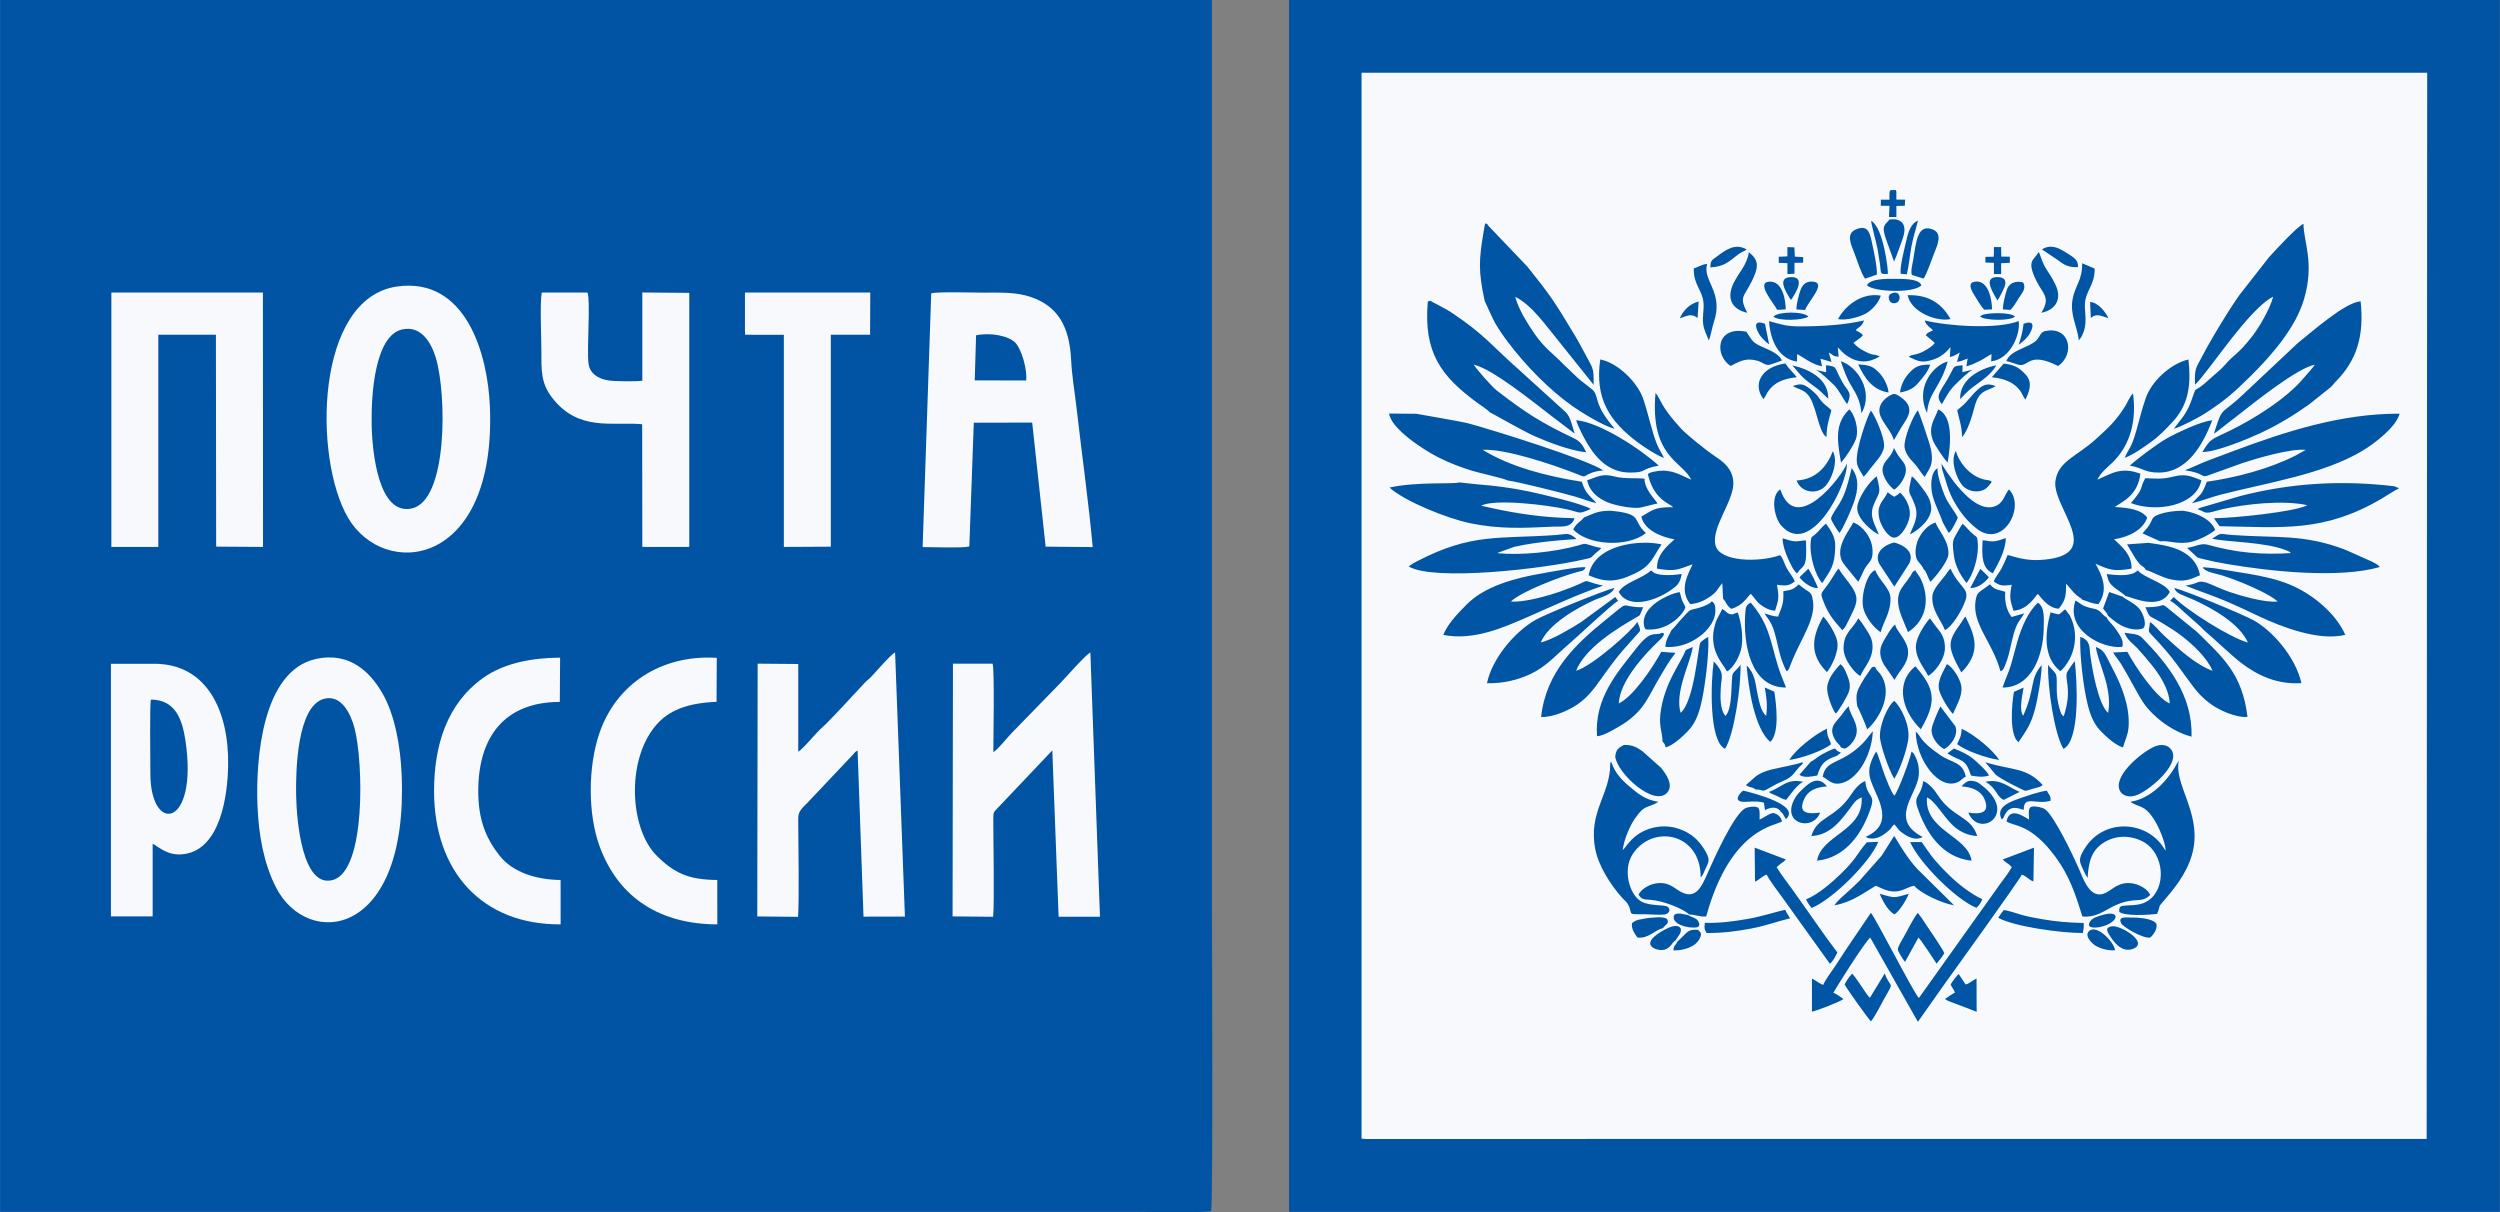 <?xml version="1.0" encoding="UTF-8"?>
<!DOCTYPE svg PUBLIC "-//W3C//DTD SVG 1.1//EN" "http://www.w3.org/Graphics/SVG/1.1/DTD/svg11.dtd">
<!-- Creator: CorelDRAW 2020 (64-Bit) -->
<svg xmlns="http://www.w3.org/2000/svg" xml:space="preserve" width="10667px" height="5172px" version="1.1" style="shape-rendering:geometricPrecision; text-rendering:geometricPrecision; image-rendering:optimizeQuality; fill-rule:evenodd; clip-rule:evenodd"
viewBox="0 0 6240.35 3025.95"
 xmlns:xlink="http://www.w3.org/1999/xlink"
 xmlns:xodm="http://www.corel.com/coreldraw/odm/2003">
 <rect x="0" y="0" width="6240.35" height="3025.95" fill="#808080" stroke="none"/>
 <defs>
  <style type="text/css">
   <![CDATA[
    .fil0 {fill:#0054A3}
    .fil2 {fill:#0055A5}
    .fil1 {fill:#F7F9FC}
   ]]>
  </style>
 </defs>
 <g id="Слой_x0020_1">
  <path class="fil0" d="M0 0l0 3025.11 2834.97 0c22.07,0 182.87,2.93 187.97,-2.17 5.4,-5.4 2.17,-727.43 2.17,-753.5l0 -2269.44 -3025.11 0z"/>
  <polygon class="fil0" points="6240.35,0 3217.68,0 3217.68,3025.11 6240.35,3025.11 "/>
  <polygon class="fil1" points="3398.61,2842.3 3407.8,2843.29 6057.53,2843.13 6058.84,181.54 3398.61,181.55 "/>
  <path class="fil1" d="M991.39 715.16c-205.12,28.5 -209.74,427.35 -123.34,576.53 90.52,156.28 370.37,126 354.72,-275.3 -5.24,-134.31 -60.75,-324.93 -231.38,-301.23z"/>
  <path class="fil1" d="M788.52 1645.01c-134.51,29.42 -150.26,250.62 -146.11,363.34 2.78,75.81 15.64,146.46 46.02,206.35 78.82,155.4 330.42,128.42 314.07,-279.22 -2.89,-72.1 -16.88,-151.27 -48.53,-205.59 -28.33,-48.63 -78.61,-103.87 -165.45,-84.88z"/>
  <path class="fil1" d="M2302.93 1365.67c23.22,0 99.5,2.89 116.55,-1.44l11.23 -308.99 145.72 -0.32 33.58 309.75 117.51 1c-10.07,-110.76 -27.46,-234.38 -40.39,-347.68 -4.3,-37.62 -11.75,-81.47 -13.45,-118.48 -3.85,-83.28 -32.17,-134.45 -100.11,-157.94 -37.47,-12.96 -77.78,-11.03 -118.87,-11.03 -22.25,0 -116.4,-2.76 -130.34,1.76l-21.43 633.37z"/>
  <polygon class="fil1" points="277.73,1365.33 394.95,1365.28 394.95,835.66 538.72,835.66 539.34,1364.56 656.33,1365.33 656.08,730.18 277.73,730.18 "/>
  <path class="fil1" d="M2479.48 1877.44c0,-30.4 3.26,-206.65 -1.87,-220.71l-98.98 0.05 -0.94 630.89 101.23 0.92c3.55,-40.78 0.33,-185.51 0.41,-246.02 0.02,-17.16 2.37,-15.95 10.81,-25.36l136.53 -144.01 15.72 415.33 103.26 0 -23.96 -659.67c-9.62,3.38 -64.33,65.22 -74.11,75.4l-121.41 124.7c-12.19,12.24 -36.16,43.19 -46.69,48.48z"/>
  <path class="fil1" d="M1992.48 1876.78l-0.05 -219.19 -101.32 -0.85 -0.94 631.01 101.83 1.01c2.95,-43.62 0.78,-183.76 0.33,-243.74 -0.13,-18.35 5.74,-23.98 25.84,-43.98l111.29 -117.74c5.43,-6.24 4.2,-5.91 11.11,-9.72l14.77 414.66 103.37 -0.1 -24.51 -659.32c-7.2,3.2 -24.96,22.51 -30.61,28.72 -10.17,11.2 -18.82,21.06 -29.05,31.95 -5.16,5.49 -10.03,8.53 -15.2,13.96 -25.08,26.32 -86.9,94.95 -105.79,111.22 -18.36,15.82 -44.63,50.74 -61.07,62.11z"/>
  <path class="fil1" d="M276.69 2287.59l104.13 0 0 -181.59c21.99,13.31 40.9,31.17 78.59,26.07 89.92,-12.17 108.54,-143.95 109.87,-220.96 2.33,-134.11 -51.61,-254.11 -184.13,-254.11l-108.48 0 0.02 630.59z"/>
  <path class="fil1" d="M1602.83 1059.07l0.37 306.26 117.2 -0.08 0 -634.12 -117.21 -0.98 0 220.23c-16.05,2.34 -69.8,1.8 -85.85,-0.89 -25.22,-4.24 -45.08,-17.35 -48.33,-41.2 -4.85,-35.57 5.4,-156.49 -2.64,-178.03l-114.19 0.04c-4.98,24.67 -1.01,111.47 -1.01,142.37 0,52.36 -1.29,83.16 26.2,119.3 66.2,87.01 152.63,59.98 225.46,67.1z"/>
  <path class="fil1" d="M1790.42 2307.59l-0.09 -110.87c-71.02,-0.5 -107.52,-16.65 -152.07,-61.5 -65.57,-66.03 -75.77,-233.65 -3.14,-322.14 32.81,-39.97 80.21,-58.07 153.45,-61.07l0.47 -109.86c-137.46,-8.38 -251.3,64.36 -293.54,189.78 -27.75,82.4 -28.85,199.66 1.28,281.39 48.11,130.47 153.09,193.84 293.64,194.27z"/>
  <path class="fil1" d="M1399.25 2307.54l-0.06 -110.79c-56.94,-0.56 -117.89,-17.21 -152.06,-60.41 -33.1,-41.84 -53.2,-87.77 -53.49,-159.42 -0.57,-138.08 66.04,-224.45 203.56,-224.67l0.76 -110.54c-68.1,0.44 -139.02,12.55 -192.78,51.02 -90.38,64.68 -121.85,169.29 -121.86,281.76 -0.01,201.43 120.02,334.26 315.93,333.05z"/>
  <polygon class="fil1" points="1859.41,826.36 1859.9,835.67 1956.51,835.8 1956.51,1365.33 2073.76,1364.69 2073.74,835.66 2171.78,835.66 2172.24,730.18 1859.41,730.18 "/>
  <path class="fil0" d="M1003.33 822.49c-66.82,15.44 -77.12,158.65 -75.85,235.52 1.2,72.46 17.41,229.78 100.49,211.17 89.92,-20.15 86.98,-284.28 59.93,-375.36 -10.76,-36.23 -35.98,-82.55 -84.57,-71.33z"/>
  <path class="fil0" d="M807.55 1744.82c-66.47,19.36 -69.58,180.35 -68.59,239.49 1.05,63.16 15.15,234.77 92.39,212.2 82.18,-24.03 75.42,-293.58 53.55,-378.16 -9.12,-35.3 -32.95,-86.46 -77.35,-73.53z"/>
  <path class="fil0" d="M376.29 1746.44c-2.94,14.71 -1.27,159.9 -1.13,186.61 0.79,150.5 120.11,133.16 87.45,-84.76 -8.44,-56.3 -27.11,-101.62 -86.32,-101.85z"/>
  <path class="fil0" d="M2432.98 949.64l128.57 0.12c2.5,-29.2 -11.57,-75.99 -25.62,-92.48 -16.81,-19.75 -65.78,-27.75 -99.54,-20.17l-3.41 112.53z"/>
  <path class="fil2" d="M4114.79 1189.27c8.28,31.23 23.45,53.56 50.45,69.07 1.61,0.93 3.47,1.87 4.83,2.75l6.81 5.04c-48.03,-0.56 -51.19,7.48 -79.76,23.54 7.27,33.75 50.04,51.09 82.81,56.72 -16.77,15.51 -44.82,37.21 -43.69,73.11 45.61,7.49 50.76,2.83 88.77,-10.83 -10.42,23.57 -34.92,62.71 -5.82,99.4 19.77,-1.47 36.09,-9.31 48.81,-18.21 19.63,-13.73 16.52,-16.49 31.19,-34.24l2.03 39.2c9.25,9.48 7.27,15.8 20.35,25.12 30.23,-8.79 39.16,-29.22 48.75,-37.54 10.27,10.08 11.27,16.85 24.28,26.99 9.17,7.14 21.59,14.39 36.43,15.05 9.08,-28.99 10.35,-32.25 4.52,-64.69 22.54,3.38 30.72,2.48 44.58,-8.35 -2.58,-8.51 -13.8,-21.81 -19.72,-32.19 -5.59,-9.82 -9.41,-25.81 -16.96,-33.35 -51.05,18.42 -150.79,17.51 -161.3,-24.72 -11.31,-45.44 48.11,-112.51 44.51,-159 -2.48,-32.04 -24.13,-48.76 -43.52,-61.56 -20.79,-13.72 -72.2,-54.59 -87.3,-71.05 -51.64,-56.3 -49.18,-71.56 -63.28,-88.76 -14.53,160.67 68.56,171.64 89.02,216.74 -26.05,-10.93 -49.22,-27.58 -86.96,-21.11 -26.44,4.53 -20.55,7.92 -19.83,12.87zm1015.81 12.87c-6.6,66.24 123.38,180.36 -26.6,194.91 -37.95,3.69 -60.01,-2.31 -92.37,-11.65 -5.14,12.14 -9.33,22.11 -15.13,33.35 -6.06,11.72 -16.5,22.49 -19.43,32.81 13.77,10.76 22.23,11.59 44.57,8.19 -5.94,31.83 -4.39,36.66 4.45,64.88 36.68,-2.78 53.69,-35.92 60.9,-42.09 11.93,14.53 28.13,35.99 52.13,36.96 15.29,-18.98 18.85,-29.48 18.18,-62.63l18.87 21.72c12.61,13.4 16.65,11.81 21.39,18.34 14.08,4.09 23.56,10.11 40.56,11.04 25.63,-35.28 9.73,-70.7 -7.3,-100.68 34.48,14.91 45.52,20.22 90.06,12.08 0.86,-36.22 -26.92,-56.68 -43.66,-73.09 33.32,-5.24 71.2,-21.2 82.75,-53.94 -14.3,-20.68 -48.48,-24.91 -80.78,-26.64 14.53,-11.92 56.94,-25.96 63.65,-83.07 -47.48,-17.89 -70.59,-1.33 -107.25,14.86 7.5,-16.98 24.97,-30.88 36.5,-41.82 45.99,-43.65 61.69,-106.15 52.37,-173.49 -8.18,7.5 -13.18,21.74 -20.07,32.7 -23.51,37.38 -41.38,52.77 -72.42,81.14 -48.87,44.67 -94.79,54.78 -101.37,106.12zm-1424.6 -450.97c0.24,0.21 20.68,45.9 25.33,53.95 10.3,17.86 20.79,32.95 32.26,48.18 43.57,57.86 103.15,119.63 162.8,161.4 22.11,15.47 78.39,50.08 103.98,55.44 -50.64,-59.52 -38.75,-74.15 -51.46,-93.28 -3.38,-5.09 -33.59,-26.53 -40.15,-32.99l-36.1 -34.55c-25.97,-26.87 -45.58,-38.59 -70.34,-73.54 -15.11,-21.33 -42.91,-64.22 -49.93,-94.86 41.59,20.96 76.02,71.48 103.56,104.62l92.09 115.07c0.27,-39.19 -0.51,-38.76 -16.7,-68.53 -10.08,-18.53 -19.11,-36.16 -29.49,-53.47 -53.46,-89.19 -62.9,-102.39 -119.36,-173.1l-96.41 -101.02c-3.27,-3.52 -2.17,-1.85 -3.16,-4.95 -6.47,-2.01 -5.13,-7.05 -9.28,17.25 -12.27,71.89 -13.71,99.73 2.36,174.38zm1720.6 319.14c15.23,-3.66 60.56,-27.49 73.19,-35.52 53.31,-33.87 77.01,-55.05 118.42,-96.09 51.6,-51.12 111.75,-119.61 132.98,-191.2 27.14,-91.47 -0.96,-143.08 -1.17,-188.84 -15.68,6.78 -69.79,65.6 -86.5,84.01l-73.85 94.42c-22.93,32.7 -44.16,67.73 -65.12,103.09 -11.03,18.61 -19.13,33.99 -29.69,53.52 -14.87,27.51 -16.62,28.48 -15.63,66.68 33.2,-30.65 134.56,-190.04 195.08,-219.69 -7.27,29.36 -35,76.37 -50.44,96.42 -38.15,49.53 -45.49,45.32 -69.92,73.89 -10.36,12.12 -24.1,22.25 -37.96,35.12 -48.56,45.12 -27.35,5.55 -47.89,59.43 -11.57,30.32 -25.91,42.79 -41.5,64.76zm-1708.48 -41.48c2.87,0.87 83.59,47.2 112.3,59.9 33.29,14.72 89,36.31 129.03,40.37 -8.04,-17.4 -15.48,-27.74 -29.87,-34.58 -83.1,-39.48 -121.11,-63.97 -192.89,-119.26 -12.33,-9.5 -49.83,-51.83 -57.95,-64.96 46.76,10.5 148.78,93.5 193.03,127.34l58.92 44.85c-9.8,-30.18 -10.8,-44.97 -28.01,-58.7l-113.72 -103.16c-65.62,-58.03 -82.66,-84.71 -163.47,-138.86 -20.28,-13.59 -51.78,-28.35 -55.55,-31.15l-5.93 2.36c-10.95,127.78 33.54,186.28 123.22,252.29 7.13,5.25 28.47,19.06 30.89,23.56zm1779.51 99.54c34.75,0.5 116.33,-33.87 145.63,-47.54 45.26,-21.13 84.77,-45.62 121.13,-71.54l54.26 -43.29c5.19,-4.7 6.5,-8.01 11.38,-12.92 53.36,-53.58 71.8,-114.63 62.65,-200.73 -38.89,1.74 -125.74,79.67 -156.86,104.1l-135.72 127.58c-45.64,43.8 -52.05,34.3 -63.55,68.01 -3.68,10.8 -6.96,20.18 -10.09,30.59 11.03,-7 19.47,-14.53 30.04,-22.81 10.11,-7.91 20.45,-15.69 30.29,-23.36 41.04,-31.98 147.33,-117.62 191.65,-126.07 -8.74,12.45 -18.07,21.62 -28.13,33.6 -43.15,51.38 -122.11,100.78 -183.62,130.95 -49.32,24.19 -47.04,17.9 -69.06,53.43zm-25.87 127.9c22.87,-5.36 47.95,-15.37 71.9,-21.52 116.42,-29.91 256.1,-50.78 353.65,-109.52 29.59,-17.82 83.26,-58.03 92.74,-92.54 -146.47,-0.52 -284.44,44.4 -417.64,94.23 -20.78,7.78 -40.76,15.23 -62.02,23.31 -18.15,6.89 -41.37,18.53 -56.4,23.69 49.31,7.52 39.94,18.03 54.83,13.97l89.87 -32.26c33.84,-11.01 119.82,-36.83 157.27,-32.5 -3.92,1.47 -18.46,10.44 -24.96,13.75 -65.35,33.34 -149.7,55.54 -222.31,65.75 -3.85,11.11 -8.57,22.45 -14.93,30.92l-20.7 21.3c-0.21,-0.42 -0.89,0.93 -1.3,1.42zm-1708.4 -56.88c27.76,3.81 134.4,30.42 169.32,40.57 17.19,4.99 36.17,12.7 52.32,16.16 -15.86,-19.15 -26.4,-21.43 -36.51,-53.47 -90.18,-13.97 -180.53,-38.28 -247.59,-79.83 58.09,-2.63 172.09,36.11 229.72,58.3 27.71,10.68 20.52,9.94 33.83,2.91 11.29,-5.96 23.05,-8.44 37.61,-9.62 -37.73,-26.88 -282.07,-103.07 -338.98,-118.09 -14.67,-3.87 -127.3,-23.18 -127.56,-23.36l-68.11 -0.57c4.94,38.11 86.72,91.14 122.6,109.19 27.71,13.94 52.76,23.68 83.53,33.29 19.58,6.12 77.22,18.34 89.82,24.52zm1257.25 964.18c0.2,-0.41 0.82,0.93 1.17,1.44 -7.25,13.09 -19.85,29.14 -29.25,42.07l-202.58 284.3c-11.22,-9.48 -108.06,-199.66 -119.8,-212.68l-60.45 89.13c-10.23,15.75 -19.62,30 -29.87,45.75 -8.73,13.43 -24,32.37 -28.44,44.99 -11.96,-3.69 -17.16,-10.95 -28.35,-15.45l-0.09 82.56c13.5,-3.34 70.86,-25.01 78.71,-31.87 -7.16,-4.95 -16.73,-12.05 -24.98,-15.65 1.94,-5.24 76.53,-124.47 91.8,-137.71l117.96 208.56c0.2,-0.42 0.87,0.94 1.35,1.37l65.37 -92.64c15.58,-21.7 189.09,-262.44 193.8,-274.41 13.08,4.43 17.85,13.66 28.89,16.91l1.38 -84.19 -77.98 29.5c7.89,8.51 11.6,8.71 17.63,14.06 0.38,0.33 0.97,0.91 1.3,1.22l2.43 2.74zm296.94 -162.02c22.5,15.4 35.19,5.67 60.38,45.6 10.33,16.38 26.99,53.27 28.13,76.28 -4.11,-4.61 -5.96,-8.91 -9.88,-14.12 -46.52,-61.94 -146.72,-63.7 -191.49,7.7 -6.4,10.2 -16.32,25.07 -11.13,38.71 3.62,9.5 12.28,28.56 17.61,35.94 2.27,-36.18 6.9,-72.86 50.12,-93.71 38.82,-18.72 84.73,-6.07 107.04,17.31 41.21,43.17 32.57,127.51 -26.11,141.76 -11.05,2.68 -21.88,2.77 -33.53,3.36 -14.07,0.72 -19.72,1.36 -18.46,16.05 14.02,11.1 71.02,7.69 94.15,5.03 12.52,-27.8 -3.86,-8.59 22.94,-39.86 29.25,-34.13 59.13,-74.98 68.16,-124.28 16.75,-91.49 -49.23,-160.57 -36.63,-218.32l-5.2 7.92c-22.7,42.25 -65.52,87.46 -116.1,94.63zm-1208.04 280.88c11.35,0.1 34.34,1.96 44.14,0.68 13.72,-1.79 17.93,-13.08 8.78,-19.61 -7.74,-5.51 -46.11,-1.07 -66.9,-13.86 -28.1,-17.3 -45.39,-77.73 -20.48,-116.67 48.97,-76.57 170.85,-54.62 170.13,57.28 6.07,-5.74 7.11,-10.69 10.43,-18.13 9.15,-20.52 16.52,-24.72 -3.28,-54.88 -13.29,-20.26 -29.96,-36.38 -57.95,-46.97 -40.8,-15.43 -88.98,-5.65 -119.29,23.74 -14.32,13.9 -17.94,22.16 -24.58,28.27 3.11,-26.21 17.42,-59.22 29.38,-77.1 26.31,-39.35 32.21,-26.09 59.67,-43.46 -35.07,-5.57 -53.41,-22.86 -73.48,-39.49 -50.24,-41.63 -41.39,-73.22 -46.76,-55.62 1,75.87 -55.42,119.63 -37.29,212.98 8.59,44.25 40.12,91.45 67.71,122.29 5.43,6.07 10.19,8.38 14.66,16.92 13.5,25.79 -7.4,23.25 45.11,23.63zm-214.54 -990.1c-68.57,-3.29 -133.81,-14.95 -197.57,-29.9 32.44,-17.9 165.4,-2.03 213.4,8.93 37.46,8.56 27.09,13.12 60.08,-0.72 -21.05,-13.67 -122.03,-36.8 -154.23,-43.66 -41.55,-8.85 -85.44,-14.6 -128.3,-17.85l-45.76 -4.87c-12.84,5.09 -103.32,-2.51 -174.24,12.76 37.68,34.45 145.06,77.77 202.78,89.42 74.54,15.05 132.85,11.62 206.77,8.21 21.69,-1 43.96,4.15 52.49,-21.01l-35.42 -1.31zm1591.01 -20.41c12.61,2.02 14.92,9.79 28.99,7.52 9,-1.46 21.19,-5.84 31.35,-8.1 61.45,-13.68 153.93,-23.4 213.46,-10.15 -32.58,17.05 -187.05,32.42 -232.92,32.45 2.7,5.3 9.6,13.96 13.94,19.97 155.56,2.53 259.35,16.16 403.52,-68.31 13.96,-8.17 32.13,-20.6 44.49,-26.37l-12.09 -5.07c-130.56,-15.48 -256.03,-8.54 -383.46,24.13l-102.07 29.97c-4.46,2.46 -2.16,0.87 -5.21,3.96zm-1969.46 142.3c63.78,37.48 339.62,5.43 438.53,-18.04 13.91,-3.3 14.91,-1.88 23.26,-10.78 7.06,-7.53 12.94,-10.08 18.81,-17.34 -11.79,-2.38 -18.3,-3.78 -29.04,-7.54 -14.73,-5.15 -15.32,-2.41 -30.06,1.59 -59.33,16.1 -139.22,24.63 -199.84,18.86 0.48,-0.5 1.26,-1.87 1.54,-1.39l40.27 -14.53c15.75,-3.63 33.01,-6.64 49.68,-9.05 33.92,-4.89 70.75,-8.17 105.29,-10.22 -4.35,-4.91 -2.16,-2.76 -8.37,-7.11 -13.27,-9.3 -20.44,-4.66 -41.49,-3.16 -144.02,10.27 -210.47,-5.54 -347.36,65.27 -4.26,2.2 -7.12,3.71 -10.89,6.03 -0.11,0.07 -4.41,2.83 -4.48,2.88 -0.45,0.31 -1.05,0.74 -1.48,1.05l-2.92 2.29c-0.32,0.25 -0.98,0.78 -1.45,1.19zm2005.53 -69.46c37.31,8.74 134.72,7.67 187.03,29.9 6.62,2.82 5.24,1.94 9.58,6.04 -73.61,4.56 -135.19,-0.6 -207.07,-20.7 -18.08,-5.06 -31.27,4.92 -51.99,7.73 6.14,6.62 12.1,10.63 18,16.66 8.86,9.06 6.87,7.38 22.67,11.35 20.12,5.06 37.95,8.73 58.43,12.21 109.25,18.57 280.93,36.76 381.83,7.54 -4.79,-6.72 -12.16,-9.53 -19.74,-13.57l-65.78 -29.31c-104.94,-40.27 -171.83,-28.94 -282.98,-37.08 -35.03,-2.57 -24.24,-7.32 -49.98,9.23zm-1919.32 240.14c76.26,15.38 153.17,-19.54 212.66,-45.53 63.59,-27.78 117.12,-53.47 186.2,-77.45 -69.75,-14.84 -9.77,-19.47 -107.42,14.87 -27.78,9.78 -91.3,28.16 -122.69,24.7 26.69,-25.23 121.69,-61.26 164.36,-73.23 10.64,-2.99 17.5,-1.85 22.31,-11.6 -6.78,-4.8 -102.29,13.6 -111.44,15.19 -64.35,11.13 -140.96,31.41 -185.84,77.34 -17.94,18.34 -46.46,46.03 -58.14,75.71zm1895.91 -168.24c6.46,12.03 35.5,15.53 48.68,19.88 16.87,5.56 33.36,11.41 50.03,18.25 27.17,11.13 69.89,30.39 88.25,46.58 -29.09,4.41 -94.98,-14.93 -120.78,-23.82 -40.99,-14.14 -61.77,-31.13 -79.61,-23.63 -12.42,5.23 -16.51,5.27 -29.52,8.05 31.3,12.68 63.92,23.36 95.53,36.53 31.39,13.08 59.93,26.92 90.36,41.15 51.62,24.15 146.07,61.72 212.77,45.09 -22.85,-52.21 -79.91,-100.97 -137.55,-125.08 -32.26,-13.49 -67.39,-21.04 -104.15,-27.33 -19.42,-3.32 -37.75,-6.28 -56.98,-9.24 -9.58,-1.48 -19.61,-3.13 -29.21,-4.7l-26.08 -2.38c-0.39,0.09 -1.21,0.33 -1.74,0.65zm-1651.76 373.24c30.26,1.26 70.45,-17.47 90.36,-31.19 25.48,-17.58 40.92,-37.92 59.76,-64.53 16.77,-23.69 34.54,-47.95 52.68,-69.18l43.38 -48.83c1.41,-3.8 0.71,-5.22 -0.47,-10.32l-5.47 -13.19c-14.33,23.17 -111.74,109.57 -152.99,121.95 22.63,-56.58 99.65,-104.39 150.91,-133.72 10.73,-6.13 6.48,-1.54 16.71,-24.98 -64.15,0.31 -27.45,-21.82 -90.7,29.02 -76.8,61.74 -151.97,131.66 -164.17,244.97zm1508.62 -274.02c12.27,29.72 6.98,18.51 41.59,39.21 18.05,10.79 34.02,20.97 49.78,33.11 25.29,19.48 61.94,52.55 76.25,86.42 -44.1,-16.12 -87.97,-57.73 -119.84,-86.72 -10.57,-9.6 -26.01,-28.97 -36.41,-35.09 -3.21,35.94 -13.34,9.28 40.62,72.35 18.89,22.07 35.18,45.16 52.67,69.21 20.72,28.51 32.52,44.13 58.57,63.3 18.47,13.59 61.04,34.45 91.57,32.03 -13.02,-109.93 -64.83,-151.33 -125.99,-212.09l-75.36 -61.39c-16.03,-12.33 -3.25,0.15 -53.45,-0.34zm-1643.71 189.74c40.71,0.74 78.05,-8.35 109.78,-23.59 38.75,-18.62 63.52,-47.64 92.9,-72.75 21.75,-18.58 111.35,-102.98 124.65,-109.33l-7.14 -9.6 -85.71 62.9c-23.64,14.74 -70.02,43.23 -100.36,50.74 19.03,-45.7 88.69,-85.43 133.2,-105.68 17.31,-7.87 43.77,-12.76 50.83,-30.68 -27.05,6.52 -171.8,65.46 -196.81,79.76 -55.1,31.51 -109.73,99.71 -121.34,158.23zm1899.48 -101.68c-43.45,-11.33 -154.13,-81.37 -185,-113.63l-9.22 9.44c12.63,6.23 26.46,20.68 37.04,29.98 11.61,10.21 23.19,20.92 34.94,30.96 6.24,5.34 9.76,10.32 16.01,15.59 26.25,22.15 64.61,59.53 89.61,78.66 42.34,32.39 91.38,54.18 150.25,50.39 -15.37,-67.04 -73.21,-131.23 -119.41,-156.84 -27.28,-15.12 -169.96,-74.01 -198.24,-80.78 6.21,15.94 21.79,17.3 49.29,29.86 47.45,21.68 113.31,58.72 134.73,106.37zm-546.3 442.01c-9.19,-4.45 -47.55,-35.39 -56.35,4.5 17.2,12.73 60.43,4.08 122.93,89.48 34.76,47.49 49.64,93.69 66.61,147.93 35.83,3.33 56.58,-16.19 81.54,-27.54 50.44,-22.96 64.02,-3.36 87.55,-25.98 -3.83,-13.03 -26.32,-27.16 -47.08,-29.49 -25.38,-2.85 -39.88,8.49 -55.03,18.91 -44.85,30.85 -62.4,-24.33 -76.87,-57.63 -12.04,-27.71 -60.66,-130.06 -83.34,-145.87 -6.37,-4.45 -23.23,-8.51 -32.51,-6.56 -11.52,2.42 -7.4,18.94 -7.45,32.25zm-848.54 236.96c13.74,-0.24 27.85,6.76 42.56,4.79 61.26,-222.52 174.67,-225.85 189.33,-237.25 -3.25,-11.83 -10.59,-18.24 -21.92,-21.04 -13.78,2.78 -22.64,11.84 -34.2,16.53 -0.09,-7.83 1.93,-27.05 -4.34,-29.89 -0.41,-0.18 -1.17,-0.74 -1.69,-0.94 -7.61,-2.84 -20.07,-1 -27.53,1.71 -28.93,10.55 -82.95,133.41 -94.39,159.15 -16.79,37.81 -31.79,76.22 -76.91,45.26 -15.32,-10.51 -29.23,-20.16 -54.4,-15.87 -18.33,3.13 -36.7,15.45 -42.82,27.91 7.97,12.39 12.19,11.81 30.9,13.17 30.64,2.24 80.72,21.88 95.41,36.47zm253.84 -1417.93c-7.73,-5.83 -13.82,-13.71 -13.89,-26.96l62.8 1.26c-9.99,1.88 -11.76,0.41 -26.22,5.33 -18.93,6.43 -14.06,8.14 -22.69,20.37zm161.98 -40.67c9.16,-10.2 13.74,-6.72 20.87,-24.46 -47.56,11.5 -107.15,14.89 -158.48,14.89 -34.64,0 -44.6,-3.73 -78.6,-13.05 2.86,50.01 25.08,94.47 69.53,100.86l0.47 -18.59c12.03,5.52 37.93,26.67 62.12,30.35l-3.91 -18.8 27.63 7.98 -6.94 -23.37c9.99,4.62 9.46,9.8 24.72,10.32l-2.18 -23.1c8.13,6.59 9.72,11.49 20.51,19.17 29.36,20.9 56.62,19.95 83.94,3.44 -2.84,-2.14 -0.28,-0.78 -4.77,-2.36 -11.45,-4 -11.18,0.47 -32.84,-10.81 -12.61,-6.57 -18.75,-11.39 -27.7,-20.78 8.16,-7.1 15.94,-9.79 23.6,-19.13 -4.08,-5.94 -11.42,-8.57 -17.97,-12.56zm294.86 11.74l74.03 1.23c-1.77,16.13 -6.96,20.16 -13.84,28.27l-3.18 -4.24c-5.97,-8.61 -7.22,-11.99 -21.81,-17.2 -10.33,-3.7 -27.42,-2.53 -35.2,-8.06zm-122.92 -36.24c0.81,0.04 1.89,4.77 2.22,5.4 3.94,7.36 12.62,13.41 18.8,19.1 -9.26,5.92 -12.2,3.75 -18.07,12.4l22.55 19.29c-6.5,8.77 -16.45,14.8 -28.5,21.33 -5.8,3.15 -11.24,5.22 -17.51,6.83 -6.15,1.57 -13.97,1.99 -19.18,6.53 22.49,9.72 30.48,17.26 61.69,6.77 19.67,-6.62 32.51,-18.34 42.67,-30.99l-1.68 24.78c11.68,-2.3 16.94,-6.9 24.82,-11.29l-6.94 23.37c10.89,-1.19 18.1,-5.5 26.63,-8.35l-3.13 19.46c11.78,-2.97 22.66,-8.18 33.24,-13.42 11.95,-5.91 19.49,-12.3 29.54,-17.09l-0.98 18.15c47.82,-5.44 73.67,-67.43 68.77,-100.6 -52.9,21.03 -176.25,12.97 -234.94,-1.67zm-621.67 829.98l-35.58 -2.61c-23.52,42.79 -70.92,112.28 -106.22,128.83 2.4,-54.25 62.29,-120.79 100.45,-156.53 22.53,-21.1 7.44,-19.59 7.34,-19.63 -18.06,9.29 -25.41,-10.86 -63.99,38.54 -45.34,58.05 -104.92,123.46 -98.09,219.22 15.18,1.06 55.76,-24.01 66.7,-31.18 51.93,-34.04 60.81,-67.02 89.53,-115.3 14.34,-24.09 24.3,-42.1 39.86,-61.34zm1233.59 126.48c-34.6,-16.03 -83.93,-88.74 -105.78,-129.05l-35.56 1.7c4.28,7.71 13.48,18.19 19.92,28.56 17.87,28.77 41.58,76.04 56.16,97.43 21.96,32.19 69.36,71.06 119.79,84.09 3.06,-102.62 -58.39,-180.93 -124.4,-247.65 -9.4,-9.51 -26.19,-8.82 -43.03,-11.76 7.88,20 20.88,26.3 32.64,39.13 11.58,12.64 22.31,25.37 33.8,39.38 17.2,20.98 45.07,59.83 46.46,98.17zm-1421.63 -858.94c-13.85,97.73 22.79,154.18 94.93,207.87 13.39,9.96 47.24,32.5 64.21,37.99 -5.24,-11.37 -11.51,-19.95 -17.31,-33.7 -12.53,-29.75 -22.34,-79.37 -35.32,-115.8 -13.81,-38.75 -61.77,-87.84 -106.51,-96.36zm1309.29 245.55c22.13,-8.09 47.44,-26.55 65.06,-39.14 21.37,-15.25 35.98,-30.99 53.18,-49.19 37.43,-39.57 49.22,-86.32 40.69,-157.23 -45.74,11.19 -92.1,55.04 -106.37,96.37 -9.14,26.44 -15.44,52.24 -23.02,79.38 -13.65,48.88 -19.52,45.26 -29.54,69.81zm-4.36 722.96c8.05,-27.58 15.89,-35.13 14.19,-71.41 -1.19,-25.45 -7.88,-50.06 -15.79,-71.82 -8.04,-22.11 -17.24,-40.2 -27.57,-60.12 -17.18,-33.13 -17.72,-38.91 -38.41,-47.36 4.64,39.34 42.31,102.12 30.53,164.59 -24.92,-22.23 -40.38,-110.41 -45.14,-149.67 -1.62,-13.33 0.94,-31.93 -24.45,-40.22 -1.7,45.59 7.99,127.74 18.87,170.27 6.9,26.93 15.25,46.71 31.18,63.79 10.39,11.14 36.71,36.49 56.59,41.95zm-1091.57 -242.9c-11.95,32.54 -54.76,83.18 -63.28,160.25 -3.5,31.72 5.7,47.12 5.37,68.06 5.66,4.97 5.86,7.54 8.02,14.58 19.23,-5.17 45.3,-30.18 55.29,-40.76 16.18,-17.15 24.62,-35.4 31.83,-63.12 9.99,-38.38 22.07,-131.41 19,-172 -4.03,1.73 -17.43,10.76 -19.83,14.78 -5.12,8.59 -14.91,146.67 -49.21,174.67 -15.16,-53.29 25.13,-125.23 30.4,-164.22l-13.64 5.73c-1.33,0.65 -2.4,2.04 -2.69,1.37 -0.17,-0.39 -0.84,0.45 -1.26,0.66zm371.33 637.05c44.01,-7.78 74.34,-31.99 103.17,-48.88 14.44,5.73 27.54,14.37 46.28,14.38 21.02,0.01 32.82,-11.33 49.33,-14.4 16.58,18.73 67.03,43.31 99.86,48.91l-81.07 -80.16c-25.81,-23.39 -46.87,-57.32 -68.08,-92.68 -3.07,3.26 -1.05,0.69 -4.09,5.48l-27.43 43.32 -56 63.4c-7.67,7.25 -13.6,12.89 -21.28,20.17 -11.13,10.56 -33.96,28.71 -40.69,40.46zm78.4 -171.03c0.53,0.39 1.39,0.24 1.69,1.04 1.02,2.73 13.11,3.94 19.66,3.01 13.49,-1.92 26.25,-11.17 35.98,-19.75 6.82,-6.02 7.06,-10.01 13.76,-15.38 10.5,10.37 5.4,12.47 28.84,27.14 11.91,7.45 29.17,12.52 41.79,4.33 -85.33,-43.84 -14.04,-105.54 -9.7,-153.4 1.55,-17.13 -1.09,-32.47 -8.54,-47.52 -5.37,-10.86 -6.65,-9.74 -9.56,-12.09 -3.82,19.58 -32.75,98.51 -42.83,110.02 -9.08,-10.78 -18.58,-37.71 -24.59,-52.72 -5.56,-13.9 -14.45,-47.23 -20.8,-57.81 -30.4,51.95 -15.23,68.23 4.54,115.55 21.47,51.39 10.39,78.66 -30.24,97.58zm335.91 -413.33c5.46,-2.74 6.26,-1.51 11.56,-14.32 8.69,-20.99 11.41,-36.86 16.56,-58.99 3.22,-13.81 6.57,-27.27 11.8,-39.36 5.93,-13.72 14.68,-22.03 19.32,-31.77l-31.35 9.04c-12.62,-16.84 -17.71,-37.28 -15.88,-62.63 -0.67,-0.35 -1.7,-1.46 -2.11,-0.83 -0.39,0.62 -1.55,-0.62 -2.1,-0.79l-17.61 -4.76c-7.85,-3.19 -12.6,-8.02 -16.33,-12.53 -27.88,21.71 -32.26,17.29 -35.94,41.4 -8.88,58.26 43.67,105 62.08,175.54zm-533.89 0.05c6.18,-4.18 2.08,0.54 6.49,-7.3l8.24 -20.96c22.58,-54.17 58.16,-103.68 51.2,-146.95 -2.29,-14.2 -3.27,-19 -13.7,-25.42 -9.11,-5.61 -14.89,-10.2 -21.66,-16.07 -14,11.79 -14.58,12.9 -38.6,16.98 1.51,32.35 -4,38.45 -13.04,63.32 -14.39,-0.57 -21.91,-4.79 -33.86,-7.99 2.72,5.48 7.24,10.36 10.76,15.82 11.21,17.47 14.93,32.85 19.71,53.29 7.64,32.63 11.42,49.53 24.46,75.28zm-525.2 -626.71c4.92,16.82 20.63,46.42 29.09,60.3 23.74,38.96 56.08,70.96 106.98,70.43 42.34,-0.44 21.79,-8.47 70.08,-17.31 -43.93,-40.34 -146.42,-108.15 -206.15,-113.42zm1382.24 113.51c33.26,5.65 36.7,17.4 72.62,17.23 70.31,-0.35 109.08,-68.3 133.12,-130.22 -25.53,0.45 -94.4,34.04 -113.92,45.16 -22.64,12.9 -74.21,50.88 -91.82,67.83zm-935.73 1038.28c11.61,-4.48 16.4,-13.24 29.29,-17.39 4.55,11.47 29.58,44.27 38.65,56.69l118.93 165.89c7.82,-6.14 14.39,-19.28 18.67,-28.25 -34.96,-45.7 -78.06,-109.74 -112.67,-157.7 -13.07,-18.1 -26.66,-35.29 -38.82,-54.99 0.38,-0.53 1.05,-1.93 1.27,-1.5l9.74 -8.22c6.18,-4.16 7.06,-4.42 11.99,-9.72l-77.94 -29.57 0.89 84.76zm-415.38 -764.58c40.06,17.52 68.06,18.09 113.51,-3.6 43.15,-20.59 44.1,-37.42 68.58,-73.52 -54.46,-12.54 -168.47,0.01 -182.09,77.12zm1391.14 -13.24c11.73,2.05 38.03,18.1 61.52,23.2 34.35,7.47 47.17,1.35 73.45,-10.09 -11.71,-64.41 -79.87,-74.62 -129.2,-80.87l-52.81 3.81c5.76,9.42 13.33,22.99 20.39,34.02 17.2,26.85 19.97,17.02 26.65,29.93zm-508.94 -252.49c10.44,32.14 14.81,54.98 31.31,83.64 16.12,28.01 32.74,47.74 54.42,65.05 66.31,52.93 124.06,-54.79 81.32,-97.41 -13.13,16.91 -13.86,36.18 -38.28,43.23 -37.3,10.77 -78.6,-36.34 -98.32,-61.18 -5.43,-6.83 -28.39,-39.09 -31.58,-46.63l1.13 13.3zm151.11 545.88c74.11,0.15 101.01,-82.86 102.53,-143.56 0.76,-30.18 3.04,-56.79 -14.37,-68.3 -24.05,23.22 -39.43,57.14 -51.29,97.27 -5.6,18.96 -10.59,40.71 -16.32,59.28 -6.24,20.25 -14.54,37.22 -20.55,55.31zm-628.51 -211.92c-11.55,6.01 -12.53,9.67 -13.83,27.85 -5.25,73.44 12.28,184.51 101.82,184.04 -7.12,-18.67 -14.42,-34.54 -20.58,-54.97 -19.37,-64.3 -21.91,-103.38 -67.41,-156.92zm73.65 -282.83c-25.89,17 -14.42,71.26 2.1,90.11 72.97,83.24 166.05,-99.75 164.16,-154.5 -12.08,31.99 -127.52,182.7 -166.26,64.39zm477.38 927c-8.05,-61.27 -118.35,-75.03 -111.21,-158.04 21.17,9.45 39.5,46.49 65.8,71 14.96,13.95 37.06,24.92 59.7,25.46 -16.06,-50.83 -61.89,-45.01 -99.12,-103 -8.1,-12.61 -21.52,-28.84 -35.7,-34.12 -5.53,39.28 -24.41,35.87 -14.74,64.96 20.39,61.29 60.24,125.9 135.27,133.74zm-967.85 -856.51c-7.63,10.67 -17.72,12.36 -26.36,29.52 35.94,40.06 135.85,45.69 181.44,9.16 -35.78,-32.37 -4.93,-47.61 -86.85,-55.67 -34.23,-0.25 -42.56,6.77 -68.23,16.99zm568.02 794.99c47.87,-2.29 74.3,-39.61 97.56,-70.6 9.17,-12.23 12.86,-19.8 28.06,-25.88 5.36,84.19 -100.26,93.07 -111.34,157.95 73.55,-7.27 114.9,-72.75 134.32,-132.29 11.43,-35.03 -9.31,-23.81 -14.12,-66.47 -13.72,5.12 -26.27,19.94 -34.42,32.56 -40,61.89 -85.38,54.72 -100.06,104.73zm862.36 -225.41c-28.35,8.74 -99.45,65.03 -94.79,103.34 2.38,19.49 22,27.54 42.64,20.64 30.27,-10.13 98.37,-66.97 92.9,-102.46 -2.81,-18.26 -20.64,-27.73 -40.75,-21.52zm8.66 -510.27c20.75,-3 45.84,9.29 78.64,0.94 20.79,-5.29 44.79,-18.04 58.53,-29.22 -9.08,-24.98 -43.97,-43.06 -79.52,-47.97 -21.99,-0.32 -50.67,3.48 -68.38,12.18 -10.16,4.99 -9.72,12.33 -16.24,22.8 -5.83,9.35 -11.76,14.3 -17.39,21.4l44.36 19.87zm-1360.53 538.17c7.13,43.99 98.36,125.32 129.88,88.94 16.58,-19.12 -3.84,-47.45 -15.89,-62.11l-46.44 -41.29c-13.91,-9.39 -24.27,-16.11 -46.12,-15.35 -13.56,7.13 -19.83,11.43 -21.43,29.81zm62.87 -622.45l42.61 -10.38 -3.68 -5.19c-0.36,-0.46 -0.87,-1.07 -1.26,-1.56 -11.12,-13.78 -28.64,-36.06 -27.27,-54.56 -8.24,-3.11 -50.31,0.84 -73.49,-5.56 -33.77,-9.33 -45.15,1.55 -69.79,8.92 5.27,27.9 26.68,44.83 49.82,54.73 18.48,7.91 61.12,16.83 83.06,13.6zm1224.31 -11.2c64.23,24.48 163.49,6.53 175.93,-57.02 -22.01,-8.18 -37.94,-17.27 -67.76,-9.62 -29.94,7.69 -41.24,5.58 -72.23,4.52 -15.81,27.87 -0.75,21.36 -35.94,62.12zm-590.53 688.08c13.37,-20.99 30.6,-69.35 34.68,-97.27 5.21,-35.7 -17.08,-80.08 -34.68,-97.13 -16.18,11.15 -39.54,63.6 -35.48,94.68 2.82,21.58 21.45,76.68 34.42,98.11 0.22,0.37 0.67,1.09 1.06,1.61zm-422.51 -74.64c23.06,-36.45 40.12,-157.83 38.5,-210.13 -4.38,8.4 -15.51,16.18 -19.08,22.56 -5.51,9.85 1.17,87.05 -18.62,105.52 -14.07,-16.76 -12.85,-49.52 -11.32,-73.17 1.72,-26.58 9.98,-32.65 -17.71,-63.28 -7.61,49.84 -12.56,199.9 28.23,218.5zm845.37 -81.09c-4.11,-3.34 -5.11,-2.74 -8.62,-13.24 -1.64,-4.92 -3.34,-11.51 -4.68,-17.22 -8.29,-35.61 -0.47,-63.77 -6.88,-75.71 -4.02,-7.49 -14.59,-14.88 -18.73,-22.92 -2.14,51.48 15.47,174.82 38.41,210.32 41.63,-21.15 34.27,-167.01 28.11,-218.83 -3.76,3.68 -15.85,21.71 -18,25.46 -10.54,18.45 13.88,39.68 -9.61,112.14zm-852.58 -267.94c-4.44,11.78 -12.27,20.32 -17.31,36.91 -19.73,65.06 20.7,100.9 29.24,118.96 15.99,-8.4 33.31,-38.79 36.66,-62.54 4.09,-28.96 -1.37,-59.19 -9.48,-84.4 -10.46,1.58 -11.62,7.07 -22.02,3.01 -6.94,-2.71 -8.43,-7.74 -17.09,-11.94zm819.64 8.42c-13.02,49.22 -20.07,111.05 24.48,146.86 7.78,-5.93 17.69,-19.87 23.43,-30.74 6.1,-11.52 10.71,-26.09 12.45,-40.72 2.03,-16.95 0.59,-33.12 -4.31,-48.33 -2.14,-6.64 -4.57,-12.98 -7.8,-19.12l-11.59 -15.7c-20.3,15.73 -8.62,14.66 -36.66,7.75zm-263.57 44.26c16.5,-7.03 41.73,-46.98 51.11,-73.94 10.82,-31.09 -14.99,-31.01 -37.29,-79.62 -5.87,5.62 -7.39,9.3 -12.07,15.64 -11.98,16.21 -32.31,35.02 -33.24,54.7 -1.62,34.34 21.85,58.13 31.49,83.22zm-265.42 -153.61c-6.1,6.11 -18.61,28.5 -25.27,37.69 -18.68,25.84 -20.88,21.81 -14.11,40.43 13.91,38.2 29.25,53.22 48.46,75.47 6.45,-4.64 8.99,-10.66 12.53,-17.81 26,-52.56 34.13,-61.26 1.83,-103.29 -8.07,-10.5 -16.36,-20.52 -23.44,-32.49zm521.96 -551.68c4.7,22.16 -11.95,22.29 -17.08,14.96 -7.11,-10.16 0.8,-22.36 17.08,-14.96zm25.9 45.86c42.61,-28.16 30.92,-101.34 -33.37,-86.81 -10.69,2.42 -13.31,15.99 -20.85,23.06 -20.54,19.27 -64.18,23.61 -75.01,51.6 10.44,1.89 26.33,8.75 33.41,9.74 22.74,3.16 24.04,-33.48 95.82,2.41zm-335.36 507.96c6.17,2.94 10.83,22.66 16.76,30.71 12.61,-11.68 42.99,-50.02 44.67,-67.25 3.33,-34.14 -29.24,-66.6 -31.44,-80.27 -18.77,3.34 -39.19,27.77 -46,47.55 -4.11,11.97 -6.31,28.22 -2.35,41.2 2.92,9.54 12.9,14.51 18.36,28.06zm-163.63 30.69c8.08,-12.11 11.26,-25.6 19.67,-37.79 9.63,-13.97 17.29,-16.14 16.12,-41.5 -1.47,-31.84 -25.68,-61.15 -48.07,-68.54 -10.25,19.79 -35.4,49.76 -32.5,80.63 1.57,16.82 12.22,26.95 20.06,36.84l24.72 30.36zm-287.16 -565.55c-12.43,-9.01 -11.38,-24.6 9.34,-20.62l4.36 9.46c-2.84,8.38 -4.01,9.99 -13.7,11.16zm7.96 -58.55c-75.56,-15.27 -80.55,58.49 -39.35,85.42 20.86,-9.94 36.21,-21.47 66.79,-13.05 11.47,3.16 20.59,12.58 30.7,10.13 3.79,-0.91 27.68,-9.08 30.75,-10.73 -6.76,-15.35 -26.86,-24.26 -47.26,-33.05 -27.15,-11.68 -26.71,-16.66 -41.63,-38.72zm899.49 713.03c-8.47,-4.49 -9.4,-7.95 -16.37,-14.15 -11.78,-10.48 -18.02,-4.51 -42.81,-15.76l-18.48 -12.31c-26.31,73.46 65.97,121.56 116.38,115.93 5.82,-14.58 -7.57,-31.64 -13.95,-41.28 -10.73,-16.21 -22.63,-24.62 -24.77,-32.43zm-1086.2 31.54c-6.2,14.25 -14.09,22.27 -15.45,42.23 39.97,2.64 70.25,-13.41 92.4,-31.48 9.05,-7.39 21.05,-21.51 26.68,-34.22 3.44,-7.77 5.8,-15.76 5.77,-25.2 -0.03,-11.74 -1.95,-19.23 -9.12,-22.82 -4.76,6.83 -18.47,11.72 -27.51,14.73 -32.38,10.77 -19.57,-2.28 -52.95,34.85 -4.7,5.23 -16.36,19.9 -19.82,21.91zm622.31 247.77c38.28,-66.44 37.96,-99.18 -13.74,-157.11 -53.1,43.37 -30.85,114.54 13.74,157.11zm511.3 -332.13c13.74,1 84.26,38.07 110.28,-10.72 -12.12,-20.9 -48.43,-30.19 -71.42,-46.03 -2.85,-1.96 -1.13,-0.41 -4.06,-3.07 -3.29,-2.98 -3.1,-3.39 -3.88,-4.59l-8.18 5.49c-17.81,9.84 -51.86,6.07 -70.13,3.66 4.31,19.54 8.07,24.3 19.31,33.79 6.6,5.56 23.16,15.45 28.08,21.47zm-1265.3 -10.72c22.13,42.83 88.91,24.81 131.34,-5.53 15,-10.72 21.13,-15.58 25.8,-39.16 -16.68,2.52 -53.32,6.11 -69.79,-3.35l-6.92 -5.64c-20.31,20.03 -67.02,29.88 -80.43,53.68zm595.25 285.19c3.8,6.36 22.51,49.43 24.88,58.05 32.92,-29 66.01,-94.09 31.84,-139.26 -4.4,-5.82 -9.61,-9 -11.76,-16.19 -9.38,-2.52 -8.96,1.88 -19.2,16 -5.51,7.6 -9.22,13.47 -14.28,22.32 -13.09,22.92 -15.89,29.79 -11.48,59.08zm115.7 -211.29l11.02 26.53c40.25,-25.83 53.83,-71.25 37.62,-118.56 -8.42,-24.58 -15.87,-26.58 -19.18,-35.87 -8.24,3.71 -7.07,5.55 -12.25,13.95 -19.58,31.8 -48.75,42.33 -17.21,113.95zm-57.24 26.66c7.22,-27.42 25.69,-49.9 24.46,-85.93 -0.8,-23.5 -29.96,-45.31 -38.08,-69.14 -12.35,5.25 -20.01,22.71 -24.35,36.02 -4.88,14.95 -8.03,33.72 -6.74,50.33 2.19,28.08 29.39,59.86 44.71,68.72zm118.5 109.15c14.66,-7.6 42.16,-40.08 41.93,-70.7 -0.14,-18.2 -5.63,-30.97 -14.01,-41.72 -8.69,-11.15 -14.83,-18.94 -23.42,-31.39 -12.25,14.01 -34.86,46.78 -35.1,70.61 -0.31,30.79 20.29,52.01 30.6,73.2zm-169.23 0.2c10.28,-23.53 31.57,-42.29 30.42,-75.45 -0.56,-16.18 -7.11,-27.76 -14.56,-38.66 -7.48,-10.93 -13.22,-21.7 -21.18,-30.03 -11.28,25.5 -36.94,34.72 -36.59,75.63 0.25,28.69 29.02,62.67 41.91,68.51zm16.87 -507.06c17.27,-24.52 40.12,-43.53 42.3,-65.96 2.06,-21.22 -23.02,-77.86 -32.86,-89.45 -7.61,11.36 -38.02,94.94 -35.19,128.53 1.16,13.7 12.25,27.87 17.24,36.57l8.51 -9.69zm126.86 -156.08c-11.28,11.48 -35.85,70.33 -33.37,91.78 1.96,16.9 15.14,31.15 23.27,39.62 11.97,12.49 19.84,28.99 27.34,34.61 7.77,-17.96 28.84,-29.63 10.28,-86.83 -8.12,-25.01 -18.19,-56.44 -27.52,-79.18zm-75.74 204.7c-9.04,21.67 -29.16,29.46 -20.44,66.58 4.16,17.72 23.14,48.78 38.7,46.46 16.05,-2.38 32.85,-31.21 36.43,-50.92 4.66,-25.59 -10.42,-48.98 -23.24,-61.42 -6.11,5.16 -7,6.32 -14.62,10.38 -8.24,-4.08 -9.2,-6.42 -16.83,-11.08zm-162.02 710.13c12.27,4.62 21.76,22.88 48.71,15.35 42.98,-12.02 74.73,-75.89 76.46,-129.21 -10.62,12.4 -16.7,22.09 -27.06,32.24 -53.64,52.6 -90.41,37.46 -98.11,81.62zm357.16 -0.25c-7.45,-37.72 -35.49,-34.35 -63.93,-54.04 -52.78,-36.54 -45.84,-45.26 -60.83,-58.6 0.67,70.15 57.77,147.26 104.6,126.32 10.76,-4.81 9.65,-9.13 20.16,-13.68zm-358.28 -483.31c14.09,-23.38 28.34,-36.44 31.39,-73.13 2.5,-29.98 2.37,-42.42 -22.06,-75.09 -10.58,7.62 -17.92,19.32 -28,27.61 -8.1,6.66 -8.57,3.79 -9.99,16.64 -3.97,35.97 12.42,87.13 28.66,103.97zm206.66 945.52l33.41 -60.58c6.07,4.61 39.08,55.58 45.37,64.97 6.42,-7.75 14.1,-16.93 19.26,-26.02 -2.46,-8.65 -38.83,-61.14 -48.69,-76.04 -2.81,-4.26 -5.12,-7.82 -7.66,-11.83l-9.88 -12.92c-12.83,16.65 -23.84,40.83 -35.22,60.65 -3.91,6.82 -15.64,25.44 -14.43,31.63 1.04,5.32 14.53,27.12 17.84,30.14zm153.29 -945.7c16.5,-19.02 32.11,-67.42 28,-103.66 -1.39,-12.3 -1.12,-10.19 -9.38,-16.69 -12.05,-9.49 -16.17,-17.16 -27.97,-27.57 -6.71,7.92 -13.11,21.81 -19.02,31.62 -8.15,13.51 -5.25,25.66 -3.49,43.42 3.17,31.99 18.45,54.49 31.86,72.88zm-716.26 22.47c-27.86,5.44 -96.23,35.97 -88.64,82.77 1.96,12.08 4.32,11.12 17.78,10.82 52.13,-1.2 87.93,-48.71 85.12,-57.13 -1.12,-3.36 -5.78,-10.6 -7.98,-16.27 -2.46,-6.35 -3.59,-14.86 -6.28,-20.19zm1069.98 59.53l15.48 12.57c16.58,12.97 35.71,21.53 57.85,21.48l11.62 -1.8c13.54,-4.48 4.8,-38.31 -9.59,-52.76 -14.28,-14.34 -34.35,-21.87 -38.67,-27.27l-34.11 -11.78c-0.6,1.02 -15.07,40.76 -15.14,41.14 6.02,8.59 8.69,8.93 12.56,18.42zm-657.81 920.07c3.55,8.05 58.4,85.16 65.6,92.04 7.51,-6.59 27.92,-47.16 34.96,-59.52 24.88,-43.69 13.9,-19.93 -0.41,-59.93l-36.98 60.69c-7.29,-6.26 -16.01,-21.96 -22.32,-30.48 -7.99,-10.81 -12.98,-19.89 -21.56,-29.42 -6.55,4.44 -16.13,19.97 -19.29,26.62zm445.62 -670.48c-10.67,-16.54 -1.65,-50.82 1.14,-70.54l-24.14 10.77c-5.39,31.31 -12.02,107.35 11.41,125.54 20.41,-30.55 30.49,-42.64 41.19,-82.52 7.29,-27.17 16.43,-80.89 16.7,-110.05 -31.18,36.43 -14.72,57.03 -46.3,126.8zm-347.6 -128l26.72 38.28c9.65,-21.04 33.48,-38.58 33.78,-68.59 0.3,-30.27 -32.6,-56.25 -31.99,-69.8 -8.7,4.43 -26.06,35.92 -30.62,44.04 -11.16,19.88 -7.91,37.41 2.11,56.07zm230.85 607.15c6.7,-5.63 11.89,-13.31 14.94,-21.41 -14.9,-6.35 -32.41,-18.31 -45.13,-27.67 -24.83,-18.25 -54.23,-47.15 -74.67,-71.52 -10.73,-12.78 -21.53,-29.09 -31.54,-43.53l-28.88 0.03c21.99,50.54 113.22,143.02 165.28,164.1zm-425.06 -21.34c2.8,7.6 8.91,15.75 13.88,21.73 53.86,-21.98 147.6,-116.65 166.26,-165.1l-28.61 1.31c-25.85,30.2 -25.71,40.91 -65.36,79.21 -19.41,18.75 -56.88,52.16 -86.17,62.85zm-122.99 -521.42c-3.78,-18.35 -4.96,-42.53 -25.33,-62.14 3.76,52.07 19.33,158.33 59.04,190.74 23.71,-22.71 14.88,-93.12 10.02,-125.4l-23.87 -10.35c4.37,26.25 7.27,42.07 3.55,70.62 -14.33,-10.99 -19.12,-42.61 -23.41,-63.47zm381.09 -317.8c16.46,-37.02 -34.98,-51.02 -37.9,-51.06 -7.01,-0.11 -53.73,16.3 -38.19,51.59l38.29 58.35 37.8 -58.88zm6.08 -719.24l29.18 9.08c8.83,-13.55 18.78,-43.94 25.3,-60.45 8.59,-21.73 23.48,-52.19 -2.76,-62.31 -38.23,-14.75 -41.21,31.5 -48.65,76.72 -1.67,10.14 -6.75,27.98 -3.07,36.96zm-117.01 9.23l29.56 -10.19c1.08,-18.35 -7.16,-56.08 -11.18,-74.44 -5.76,-26.29 -9.06,-53.02 -42.57,-37.56 -24.71,11.4 -9.25,40.15 -1.21,61.78 6.57,17.64 15.83,47.08 25.4,60.41zm332.4 1595.52c40.98,22.32 157.35,38.15 211.35,37.97 1.65,-12.17 2.81,-10.61 2.02,-25.04 -39.66,-1 -66.62,-2.94 -104.67,-9.63 -16.46,-2.89 -32.85,-5.81 -48.46,-10.08 -11.8,-3.23 -36.19,-12.04 -46.5,-12.34 -6.33,7.88 -9.49,12.38 -13.74,19.12zm201.33 -1441.53l5.64 -7.67c18.34,-31.21 8.18,-61.28 9.48,-83.5 1.95,-33.42 24.99,-46.57 24.37,-88.03l-31.27 -13.23c0.89,43.82 -18.53,55.82 -24.2,92.08 -5.93,37.95 11.94,64.74 15.98,100.35zm-628.8 828.24c11.4,-14.17 29.67,-50.11 25.99,-75.28 -2.76,-18.81 -22.63,-50.23 -35.15,-63.45 -28.97,51.26 -34.99,94.71 9.16,138.73zm-332.46 -1007.63c-0.86,41.53 21.36,52.82 24.3,85.7 1.63,18.2 -3.32,34.44 -0.82,53.14 2.24,16.79 9.52,27.66 13.79,40.56 4.16,-6.3 8.31,-32.05 13.15,-46.51 24.71,-73.93 -29.5,-102.68 -17.03,-144.23 -13.76,1.04 -21.97,7.77 -33.39,11.34zm499.61 428.39c6.11,-10.07 12.13,-21.25 17.9,-30.78 12.68,-20.92 33.58,-43.13 9.62,-67.67 -4.07,-4.17 -20.13,-17.59 -28.3,-16.64 -7.41,0.85 -46.6,21.93 -32.56,55.53 8.65,20.69 27.45,38.56 33.34,59.56zm168.43 580.11c49.31,-50.43 35.1,-89.43 9.98,-139.65 -4.32,4.43 -5.48,8.4 -9.38,13.88 -33.69,47.32 -39.3,57.19 -0.6,125.77zm-640.5 625.07c-0.18,7.3 -2,12.51 0.95,18.88 3.42,7.34 2.3,4.1 4.14,6.47 40.7,0 73.02,-4.09 111.15,-11.29 36.37,-6.87 65.05,-17.82 96.57,-25.37 -4.54,-8.95 -9.04,-13.26 -12.03,-21.37 -9.2,1.24 -59.49,17.02 -93.62,22.85 -37.63,6.42 -67.4,10.52 -107.16,9.83zm105.94 -1523.01c-20.83,-40.73 -8.74,-38.09 11.19,-78.48 16.34,-33.12 20.06,-51.83 -7.18,-72.62 -4.72,33.16 -27.05,52.46 -39.34,79.71 -17.27,38.3 -0.51,63.48 35.33,71.39zm734.15 -0.04c35.06,-6.66 52.92,-33.87 34.97,-70.68 -18.55,-38.06 -24.4,-32.38 -38.27,-73.79l-2.2 -5.42c-0.18,-0.41 -0.51,-1.19 -0.87,-1.73 -13.3,21.94 -31.55,20.79 -5.08,73.76 15.64,31.29 35.47,39.55 11.45,77.86zm-220.48 1001.63c7.15,-18.83 23.71,-43.84 20.89,-67.8 -2.64,-22.35 -23.87,-51.14 -36.13,-56.81 -7.74,16.98 -25.68,42.02 -19.07,65.97 4.82,17.44 24.26,48.69 34.31,58.64zm-292.75 -0.94c7.15,-6.04 29.54,-43.61 33.31,-56.18 4.32,-14.4 0.2,-27.53 -4.83,-39.71 -4.9,-11.88 -8.75,-21.85 -16.88,-27.59 -10.38,11.72 -29.97,32.08 -32.9,56.52 -2.1,17.52 12.5,56.09 21.3,66.96zm286.85 676.09c3.98,10.02 7.48,10.63 10.74,20.3 -7.96,3.89 -17.24,11.06 -24.56,15.8 4.17,3.64 1.74,2.02 7.78,4.92 3.71,1.77 6.81,2.65 10.51,4.09l60.43 23.08 -0.26 -82.93c-9.96,4.27 -17.83,12.77 -27.29,14.76l-17.42 -26.2c-5.48,5.67 -15.65,18.35 -19.93,26.18zm-486.97 -486.68c23.61,-0.18 12.19,9 35.6,-4.51 12.15,-7.01 20.55,-11.4 34.01,-17.13 23.99,-10.2 26.65,-20.84 39.07,-34.2 3.81,-4.1 14.93,-11.19 6.13,-11.92 -2.85,3.41 -64.02,14.86 -77.67,18.56 -14.25,3.86 -25.27,8.5 -35.58,15.56l-25.58 22.46c9.05,7.77 14.84,3.28 24.02,11.18zm209.45 -640.48c9.48,-11.78 29.29,-57.34 35.75,-75.84 10.94,-31.37 14.07,-61.05 -5.35,-85.92 -7.97,33.03 -14.5,62.88 -30.72,88.86 -4.63,7.41 -21.11,31.4 -20.73,36.97 0.41,6.02 17.09,31.63 21.05,35.93zm507.32 629.31c-40.55,-45.18 -77.5,-36.13 -143.22,-56.94l24.72 29.84c11.26,11.94 73.22,41.41 74.63,41.48 3.81,0.17 17.96,-4.74 22.54,-6.05 8.88,-2.54 15.56,-2.8 21.33,-8.33zm-249.1 -655.16l14.23 25.68c2.87,-2.17 2.65,-1.72 4.9,-4.5 0.15,-0.19 2.95,-4.11 3.14,-4.4 1.36,-2.09 3.98,-6.81 5.33,-9.26 3.3,-6.01 6.48,-12.3 9.6,-19.7 -8.59,-17.61 -23.65,-33.31 -32.7,-55.07 -6.24,-15.01 -19.58,-52.31 -17.84,-68.32 -18.4,9.61 -18.27,48.86 -11.7,71.06 7.1,24.01 17.69,42.98 25.04,64.51zm-77.72 -115.54c-11.83,52.79 -6.49,31.07 8.3,73.48 9.91,28.41 -4.5,49.7 -13.3,71.62 19.95,-9.33 57.43,-38.67 53.24,-70.4 -2.4,-18.17 -10.44,-29.93 -19.21,-41.52 -6.7,-8.85 -19.7,-27.16 -29.03,-33.18zm-82.62 145.2c-7.05,-21.63 -24.49,-43.32 -13.2,-72.11 15.01,-38.29 20.15,-24.17 8.45,-73.03 -18.38,12.57 -46.55,52.97 -48.72,76.68 -2.69,29.42 39.69,62.66 53.47,68.46zm-93.97 -179.2c10.95,-12.47 30.79,-41.69 36.93,-58.66 8.84,-24.42 -3.32,-62.75 -16.37,-74.38 -35.32,34.23 -31.36,72.87 -20.56,133.04zm-0.14 710.96l8.48 2.82c4.98,-0.32 12.24,-6.7 15.55,-10.3 36.27,-39.46 -2.84,-69.46 -4.46,-95.21 -5.75,3.43 -13.57,16.1 -19.12,22.84 -4.02,4.88 -15.36,17.66 -18.4,23.15 -5.83,10.54 -4.98,20.43 0.07,31.37 7.61,16.48 11.82,13.33 17.88,25.33zm242.83 -843.98c-9.04,24.81 -25.99,43.03 -13.61,76.84 4.76,13 29.32,48.1 36.86,56.08 8.43,-47.67 13.75,-115.74 -23.25,-132.92zm14.65 848c13.6,-6.23 36.97,-33.05 28.02,-57l-37.41 -49.42c-5.05,9.99 -21.57,46.74 -21.93,57.84 -0.7,22.19 18.67,42.24 31.32,48.58zm43.71 93.23c26.12,1.56 47.74,10.69 56.64,30.78 15.78,35.63 -9.99,39.53 -39.94,34.54 26.36,66.05 126.01,3.81 34.05,-67.68 -8.41,-6.54 -12.21,-10.59 -27.25,-11.64 -10.39,-0.72 -19.13,8.11 -23.5,14zm-353.38 65.34c-28.67,3.85 -57.16,3.27 -39.38,-34.56 9.54,-20.29 28.82,-29.11 56.55,-30.82 -25.14,-33.04 -52.59,-1.34 -69.44,15.4 -5.22,5.19 -11.63,14.84 -15.33,23.78 -23.54,56.85 51.33,71.57 67.6,26.2zm-141.3 -1032.15c0.43,-0.53 0.92,-1.26 1.18,-1.65 0.26,-0.39 0.84,-1.17 1.15,-1.65 0.37,-0.58 1.65,-2.65 2.04,-3.32 0.4,-0.69 1.99,-3.89 2.56,-4.95 15.84,-29.71 42.62,-39.51 76.22,-43.19 -8.57,-11.32 -20.18,-21.15 -28.51,-34.4 -63.04,9.37 -81.52,54.33 -54.64,89.16zm326.65 225.86c9.9,-6.03 31.55,-31.36 28.58,-53.5 -1.61,-11.92 -9.4,-18.89 -15.06,-26.43 -5.78,-7.7 -9.4,-14.58 -14.55,-24.21 -5.97,24.52 -26.76,31.52 -28.34,52.45 -1.52,20.27 19.92,46.94 29.37,51.69zm243.36 -280.56c20.76,2.16 39.21,7.16 53.63,17.13 21.16,14.61 22.42,29.3 30.26,38.81 9.61,-20.1 18.75,-42.65 0.66,-62.42 -13.66,-14.91 -26.09,-24.82 -54.9,-27.48l-29.65 33.96zm-487.32 257.78c11.18,31.29 52.19,36.57 73.29,12.4 13.58,-15.56 31.52,-58.92 17.26,-85.54 -14.41,37.49 -41.56,70.54 -90.55,73.14zm397.54 -73.63c-15.33,25.26 3.23,71.3 16.74,86.39 7.76,8.67 23.16,16.54 41.41,13.99 17.14,-2.39 23.29,-12.64 31.65,-23.53 -4.79,-4.38 -8.92,-3.64 -16.74,-5.15 -33.96,-6.51 -64.22,-39.56 -73.06,-71.7zm66.8 222.96c-2.07,38.22 -2.46,69.61 25.53,82.38 12.91,-24.32 31.36,-54.34 32.44,-87.89 -8.87,2.71 -17.26,6.39 -27.31,7.65 -14.39,1.8 -19.34,-1.96 -30.66,-2.14zm-441.04 0.35c-9.81,-0.41 -18.76,3.2 -30.41,1.9 -10.75,-1.2 -18.71,-5.06 -27.84,-7.23 0.31,17.07 6.88,35.37 12.88,48.83 4.63,10.4 14.15,32.72 23.21,38.75 15.86,-23.76 25.64,-8.48 22.16,-82.25zm208.43 -801.22c-9.65,14.08 -22.19,12.47 -7.4,52.23 6.27,16.85 12.37,35.66 18.98,52.48 6.76,-14.21 15.46,-40.29 21.3,-56.26 9.5,-25.97 5.36,-46.57 -20.66,-49.05l-12.22 0.6zm152.49 248.59c-22.97,-41 -56.73,-61.06 -107.01,-59.61 8.44,42.7 73.31,67.02 107.01,59.61zm-280.65 0.14c21.78,3.76 51.83,-4.97 67.85,-13.21 15.03,-7.74 33.48,-26.83 38.79,-45.46 -51.24,-8.82 -92.35,30.05 -106.64,58.67zm71.95 -84.47c17.38,17.05 117.97,20.16 136.05,0 -5.54,-17.45 -49.89,-15.92 -67.63,-16.05 -19.89,-0.14 -60.14,-0.75 -68.42,16.05zm-193.68 1184.78c30.02,-3.54 85.68,-23.41 104.02,-39.09 -4.41,-16.3 -9.75,-16.42 -10.19,-38.82 -32.6,15.48 -78.44,52.78 -93.83,77.91zm418.97 -39.33c20.09,16.04 72.32,34.75 104.88,39.5 -15.5,-25.04 -60.89,-62.49 -93.54,-78 -1.06,21.41 -5.34,23.64 -11.34,38.5zm-313.94 -833.43c-7.66,-8.33 -15.55,-12.52 -22.59,-20.24 -8.3,-9.1 -10.38,-15.44 -18.59,-22.78 -25.84,-23.1 -32.84,-25.51 -55.1,-17.4 12.65,7.54 23.16,7.6 34.6,18.35 24.93,23.4 27.01,93.37 49.35,109.1 0.82,-30.73 5.76,-41.85 12.33,-67.03zm795.75 1316.42c7.64,-6.53 18.86,-21.25 15.6,-34.73 -11.11,-14.67 -49.3,-15.6 -69.23,-15.57 -12.32,0.01 -26.03,-1.32 -18.78,14.51 3.9,8.53 52.66,38.2 72.41,35.79zm-1216.27 -23.42c6.25,-10.32 17.15,-10.64 10.02,-23.46 -11.77,-6.96 -34.1,-2.72 -49.12,-1.86 -16.99,4.07 -25.97,2.28 -38.2,12.73 -2.13,15.06 7.6,27.23 13.47,35.71 27.07,4.18 44.98,-20.08 63.83,-23.12zm746.9 -1225.85c14.17,-17.18 23.99,-48.91 30.58,-74.44 11.75,-45.59 31.34,-39.54 53.35,-53.03 -22.1,-8.48 -33.07,-4.26 -54.41,17.83l-19.38 22.01c-3.96,4.29 -6.59,6.77 -11.11,10.76l-11.38 9.72c5.9,26.62 10.94,36.25 12.35,67.15zm-740.4 1228.42c-12.8,6.46 -54.13,29.46 -31.65,45.74 8.19,5.94 24.4,8.34 33.85,3.41 13.49,-7.05 16.06,-19.46 22.81,-21.09 4.97,-9.74 15.39,-18.21 13.06,-29.43 -6.73,-13.78 -29.22,-3.51 -38.07,1.37zm437.45 -1418.04c9.32,25.88 13.55,40.43 27.29,63.07 13.27,21.88 20.85,35.6 24.4,66.48 31.37,-53.6 -10.08,-116.52 -51.69,-129.55zm676.48 1410.64c-12.77,2.76 -14.36,7.51 -7.5,19.14 11.89,20.15 31.88,46.65 58.77,37.67 45.66,-15.25 -31.43,-61.1 -51.27,-56.81zm-461.14 -1281.47c2.52,-30.75 12.46,-45.29 24.55,-66.23 11.31,-19.58 20.66,-38.07 26.92,-62.36 -39.58,11.27 -81.05,68.64 -51.47,128.59zm-364.45 996.46c1.79,1.09 1,-0.06 3.52,2.8l8.67 14.66c37.91,-34.48 -78.42,-64.4 -106.41,-71.11 -3.14,0.96 -24.56,21.25 -7.27,26.91 11.35,3.71 37.7,-3.45 58.71,3.13l2.68 18.54c13.63,-7.34 31.06,-10.46 40.1,5.07zm550.94 18.31c6.36,-5.2 3.88,-5.39 8.59,-13.45 13.84,-23.7 33.11,-14.07 46.27,-10.48 -0.22,-37.89 29.93,-12.11 66.88,-22.7 1.43,-14.1 -4.66,-14.28 -8.9,-25.31 -17.51,1.7 -58.39,15.63 -75.13,21.83 -24.23,8.97 -52.49,22.15 -37.71,50.11zm-135.53 -164.87c34.26,21.93 44.52,10.05 58.77,55.24 14.94,2.58 29.27,4.91 44.88,-0.16 -3.38,-9.7 -29.88,-33.47 -37.62,-40.21 -12.71,-11.08 -31.28,-19.97 -49.98,-27.18l-16.05 12.31zm-341.2 20.73l-23.52 27.07c-7.57,9.52 -6.03,4.44 -3.18,6.44 9.87,7.49 31.21,3.13 43.2,0.76 7.72,-26.11 16.31,-36.32 39.17,-45.55 3.87,-1.57 6.38,-2.13 10.35,-4.11l9.4 -7.19c-8.16,-3.4 -8.81,-3.71 -14.82,-10.3 -7.49,1.05 -24.95,10.44 -31.86,14.14 -12.6,6.75 -19.25,14.63 -28.74,18.74zm327.37 -892.63c11.58,-20.26 18.32,-34.19 33.7,-49.1 10.27,-9.97 30.58,-30.75 43.37,-37.14l-25.93 6.39 0.33 -17.19c-20.06,2.06 -20.19,0.9 -27.59,16.24 -21.75,45.1 -44.71,57.32 -23.88,80.8zm-104.6 -29.12c24.13,-4.34 35.94,-12.05 47.21,-25.83 10.34,-12.65 22.22,-24.86 28.15,-43.7 -27.14,-0.66 -38.47,5.68 -51.81,20.12 -11.13,12.06 -21.09,28.74 -23.55,49.41zm-104.34 -69.97c15.73,32.9 34.33,63.56 75.84,70.01 -2.15,-19.37 -13.16,-38.61 -23.63,-49.35 -15.15,-15.57 -23.21,-19.35 -52.21,-20.66zm-202.44 -136.4l21.47 -1.06c-0.05,-20.68 -6.93,-73.42 -42.94,-69.08 -31.41,3.79 15.48,56.48 21.47,70.14zm96.52 149.83c9.91,3.4 37.1,29.85 44.96,37.52 13.73,13.38 20.89,32.17 33.33,48.14 14.07,-30.5 1.39,-31.32 -11.86,-54.93 -22.83,-40.66 -10.83,-38.01 -40.86,-42.33l0.22 17.65 -25.79 -6.05zm467.03 -150.87l19.09 1.23c8.53,-8.77 15.07,-20.73 22.22,-31.86 8.26,-12.87 16.89,-21.54 9.49,-36.64 -17.8,-4.65 -33.64,0.26 -39.95,15.9 -4.5,11.16 -10.98,38.94 -10.85,51.37zm-515.19 0.07l21.15 1.41c10.59,-24.42 52,-65.54 22.47,-70.48 -17.21,-2.88 -28.38,5.46 -33.68,20.75 -4.49,12.94 -10.32,34.91 -9.94,48.32zm468.47 0.62l19.62 -0.65c0.36,-16.51 -6.36,-75.57 -43.46,-69.14 -20.11,3.49 -5.36,25.99 0.25,34.94 7.33,11.7 14.51,25.02 23.59,34.85zm-208 -89.43l14.93 1.04c5.29,-21.01 7.41,-47.32 11.38,-68.57 4.55,-24.27 11.04,-43 16.38,-65.23 -19.16,7.12 -25.49,33.04 -30.93,57.65 -3.52,15.95 -15.44,61.52 -11.76,75.11zm352.3 -60.99l38.76 25.95c15.13,11.27 25.49,19.6 51.38,18.13 -0.26,-17.33 -6.08,-21.82 -33.47,-38.49 -16.86,-10.26 -35.57,-18.98 -56.67,-5.59zm182.31 1749.54c0.22,-16.79 -44.93,-66.89 -64.8,-47.71 -13.29,12.83 10.12,32.6 15.66,35.96 11.82,7.15 31.66,13.29 49.14,11.75zm-386.54 -1375.69c6.5,-6.98 14.14,-14.98 20.83,-21.2 16.28,-15.14 53.45,-34.23 69.41,-63.35 -43.36,8.55 -91.97,36.44 -90.24,84.55zm-623.52 -328.97c35.42,-2.02 45.97,-14.42 69.8,-32.71 7.18,-5.5 16.43,-8.22 20.93,-12.18 -29.58,-16.24 -51.38,0.38 -76.97,19.52 -9.61,7.19 -13.62,7.9 -13.76,25.37zm-82.74 1683.46c-3.45,9.7 -9.01,7.74 -9.45,21.53 22.95,0.69 55.45,-7.61 65.76,-30.25 6.25,-13.7 2.13,-13.31 -4.36,-21.02 -23.19,-1.91 -26.27,4.86 -41.17,19.41l-10.78 10.33zm525.77 -1667.21c1.38,-6.52 -10.33,-114.58 -41.61,-132.66 -0.29,7.64 13.11,54.49 16.07,71.25 2.27,12.85 4.1,24.72 6.02,37.82 3.36,22.8 -1.82,24.77 19.52,23.59zm-238.48 228.33l20.8 24.2c9.08,9.1 11.89,11.85 22.05,19.39 32.87,24.37 18.19,12.72 43.88,37l3.02 2.6c0.64,-49.39 -46.64,-73.25 -89.75,-83.19zm503.28 -280.36l-0.54 9.05 -20.7 0.44 0.02 14.19 21.2 0.71 0.02 27.99 18.04 0 0 -27.02 21.67 -0.97 0.01 -15.34 -21.27 -0.31 -0.49 -23.65 -17.96 0 0 14.91zm-248.64 1650.84c11.31,-5.61 29.47,-34.59 36.07,-51.29 -38.93,10.84 -33.04,11.1 -72.52,-0.06 7.36,18.31 20.78,42.49 36.45,51.35zm-266.98 -1642.59l-21.53 0.96 -0.01 15.18 21.72 0.82 -0.02 27.17 17.57 -0.88 0.03 -27.11 21.67 -0.4 -0.02 -13.84 -20.79 -1.3 -1.05 -23.09 -17.41 -0.67 -0.16 23.16zm253.64 -98.37l18.46 0.2 0.01 -27.7 20.97 -0.42 0.87 -15.28 -21.85 -0.17 0.01 -20.08 -1.24 -3.71 -11.22 0.06c-5.84,3.79 -2.44,-4.89 -4.79,8.4 -0.37,2.08 0.06,12.61 0.06,15.47l-21.39 0 -0.35 15.4 21.75 0 -1.29 27.83zm240.82 1409.97c28.71,16.36 26.36,36.07 45.53,45.25l39.74 -19.99c-27.24,-11.21 -47.13,-33.57 -85.27,-25.26zm-540.42 25.16c2.26,2.22 1.25,1.56 4.79,3.7l15.46 6.75c8.71,3.84 13.23,7.99 22.82,9.53 11.8,-15.57 27.35,-37.68 42.24,-45.03 -41.08,-9.41 -53.79,14.58 -85.31,25.05zm-178.92 337.93c7.02,-4.58 0.67,0.62 5.34,-5.84 -2.73,-18.33 -15.5,-16.46 -27.84,-24.28 -13.07,-2.3 -24.98,-7.44 -34.98,-0.77 -10.28,22.56 35.3,35.45 57.48,30.89zm1011.83 -30.68c-13.26,3.83 -26.66,7.6 -32.29,18.02 -9.26,17.14 17.99,14.15 29.01,11.43 44.11,-10.9 49.67,-42.84 3.28,-29.45zm-262.65 -1534c4.77,-5.66 13.38,-23.57 16.95,-31.76 7.45,-17.08 1.4,-27.03 -18.38,-26.5 -36.8,0.98 -6.31,43 1.43,58.26zm-515.71 -1.21c0.41,-0.41 0.99,-1.7 1.15,-1.32 0.15,0.38 0.91,-1.05 1.12,-1.35l2.04 -2.88c10.53,-16.54 31.56,-52.56 -4.28,-51.5 -36.99,1.09 -10.07,40.01 -0.03,57.05zm-43.5 41.4c11.66,12.13 75.09,9.57 87.46,0 -12.58,-13.32 -74.53,-12.92 -87.46,0zm516.06 0c10.99,10.08 75.75,11.65 87.09,0 -11.81,-11.57 -64.49,-8.84 -77.16,-5.31 -3.2,0.9 -2.56,0.58 -5.46,2.09 -3.46,1.8 -2.71,1.63 -4.47,3.22zm-450.69 650.85c5.19,8.38 27.18,28.25 45.72,26.92 -2.73,-10.08 -18.58,-40.68 -23.81,-48.19 -7.17,7.22 -14.9,13.58 -21.91,21.27zm-299.08 -646.32c17.29,-5.9 29.36,-13.57 44.42,-0.8l2.7 -41.3c-22.89,5.82 -38.65,22.8 -47.12,42.1zm725.3 672.94c20.65,1.31 39.48,-16.95 46.42,-26.62 -2.08,-2.24 -17.68,-18.3 -21.61,-20.84l-24.81 47.46zm300.92 -673.66c13.41,-13.26 28.43,-4.42 43.73,0.37 -5.93,-14.56 -26.97,-40.9 -45.67,-40.27l1.94 39.9zm-813.45 14.31c-26.31,-9.94 -26.07,4.87 -16,23.32 5.82,10.66 17.08,21.26 26.34,28.14l-10.34 -51.46zm633.33 52.29c9.93,-7.06 21.87,-17.48 28.22,-29.11 10.16,-18.6 9.82,-32.41 -16.05,-23.34 -2.76,22.88 -6.17,33.5 -12.17,52.45zm-112.05 -24.55c7.78,5.53 24.87,4.36 35.2,8.06 14.59,5.21 15.84,8.59 21.81,17.2l3.18 4.24c6.88,-8.11 12.07,-12.14 13.84,-28.27l-74.03 -1.23zm-456.84 28.93c8.63,-12.23 3.76,-13.94 22.69,-20.37 14.46,-4.92 16.23,-3.45 26.22,-5.33l-62.8 -1.26c0.07,13.25 6.16,21.13 13.89,26.96zm254.57 -133.47c-6.29,2.15 -12.24,5.05 -9.26,15.79 1.81,6.54 7.18,11.87 17.33,8.83 14.26,-4.26 11.41,-31.3 -8.07,-24.62zm386.71 136.19c-16.28,-7.4 -24.19,4.8 -17.08,14.96 5.13,7.33 21.78,7.2 17.08,-14.96zm-760.25 18.96c9.69,-1.17 10.86,-2.78 13.7,-11.16l-4.36 -9.46c-20.72,-3.98 -21.77,11.61 -9.34,20.62z"/>
 </g>
</svg>
